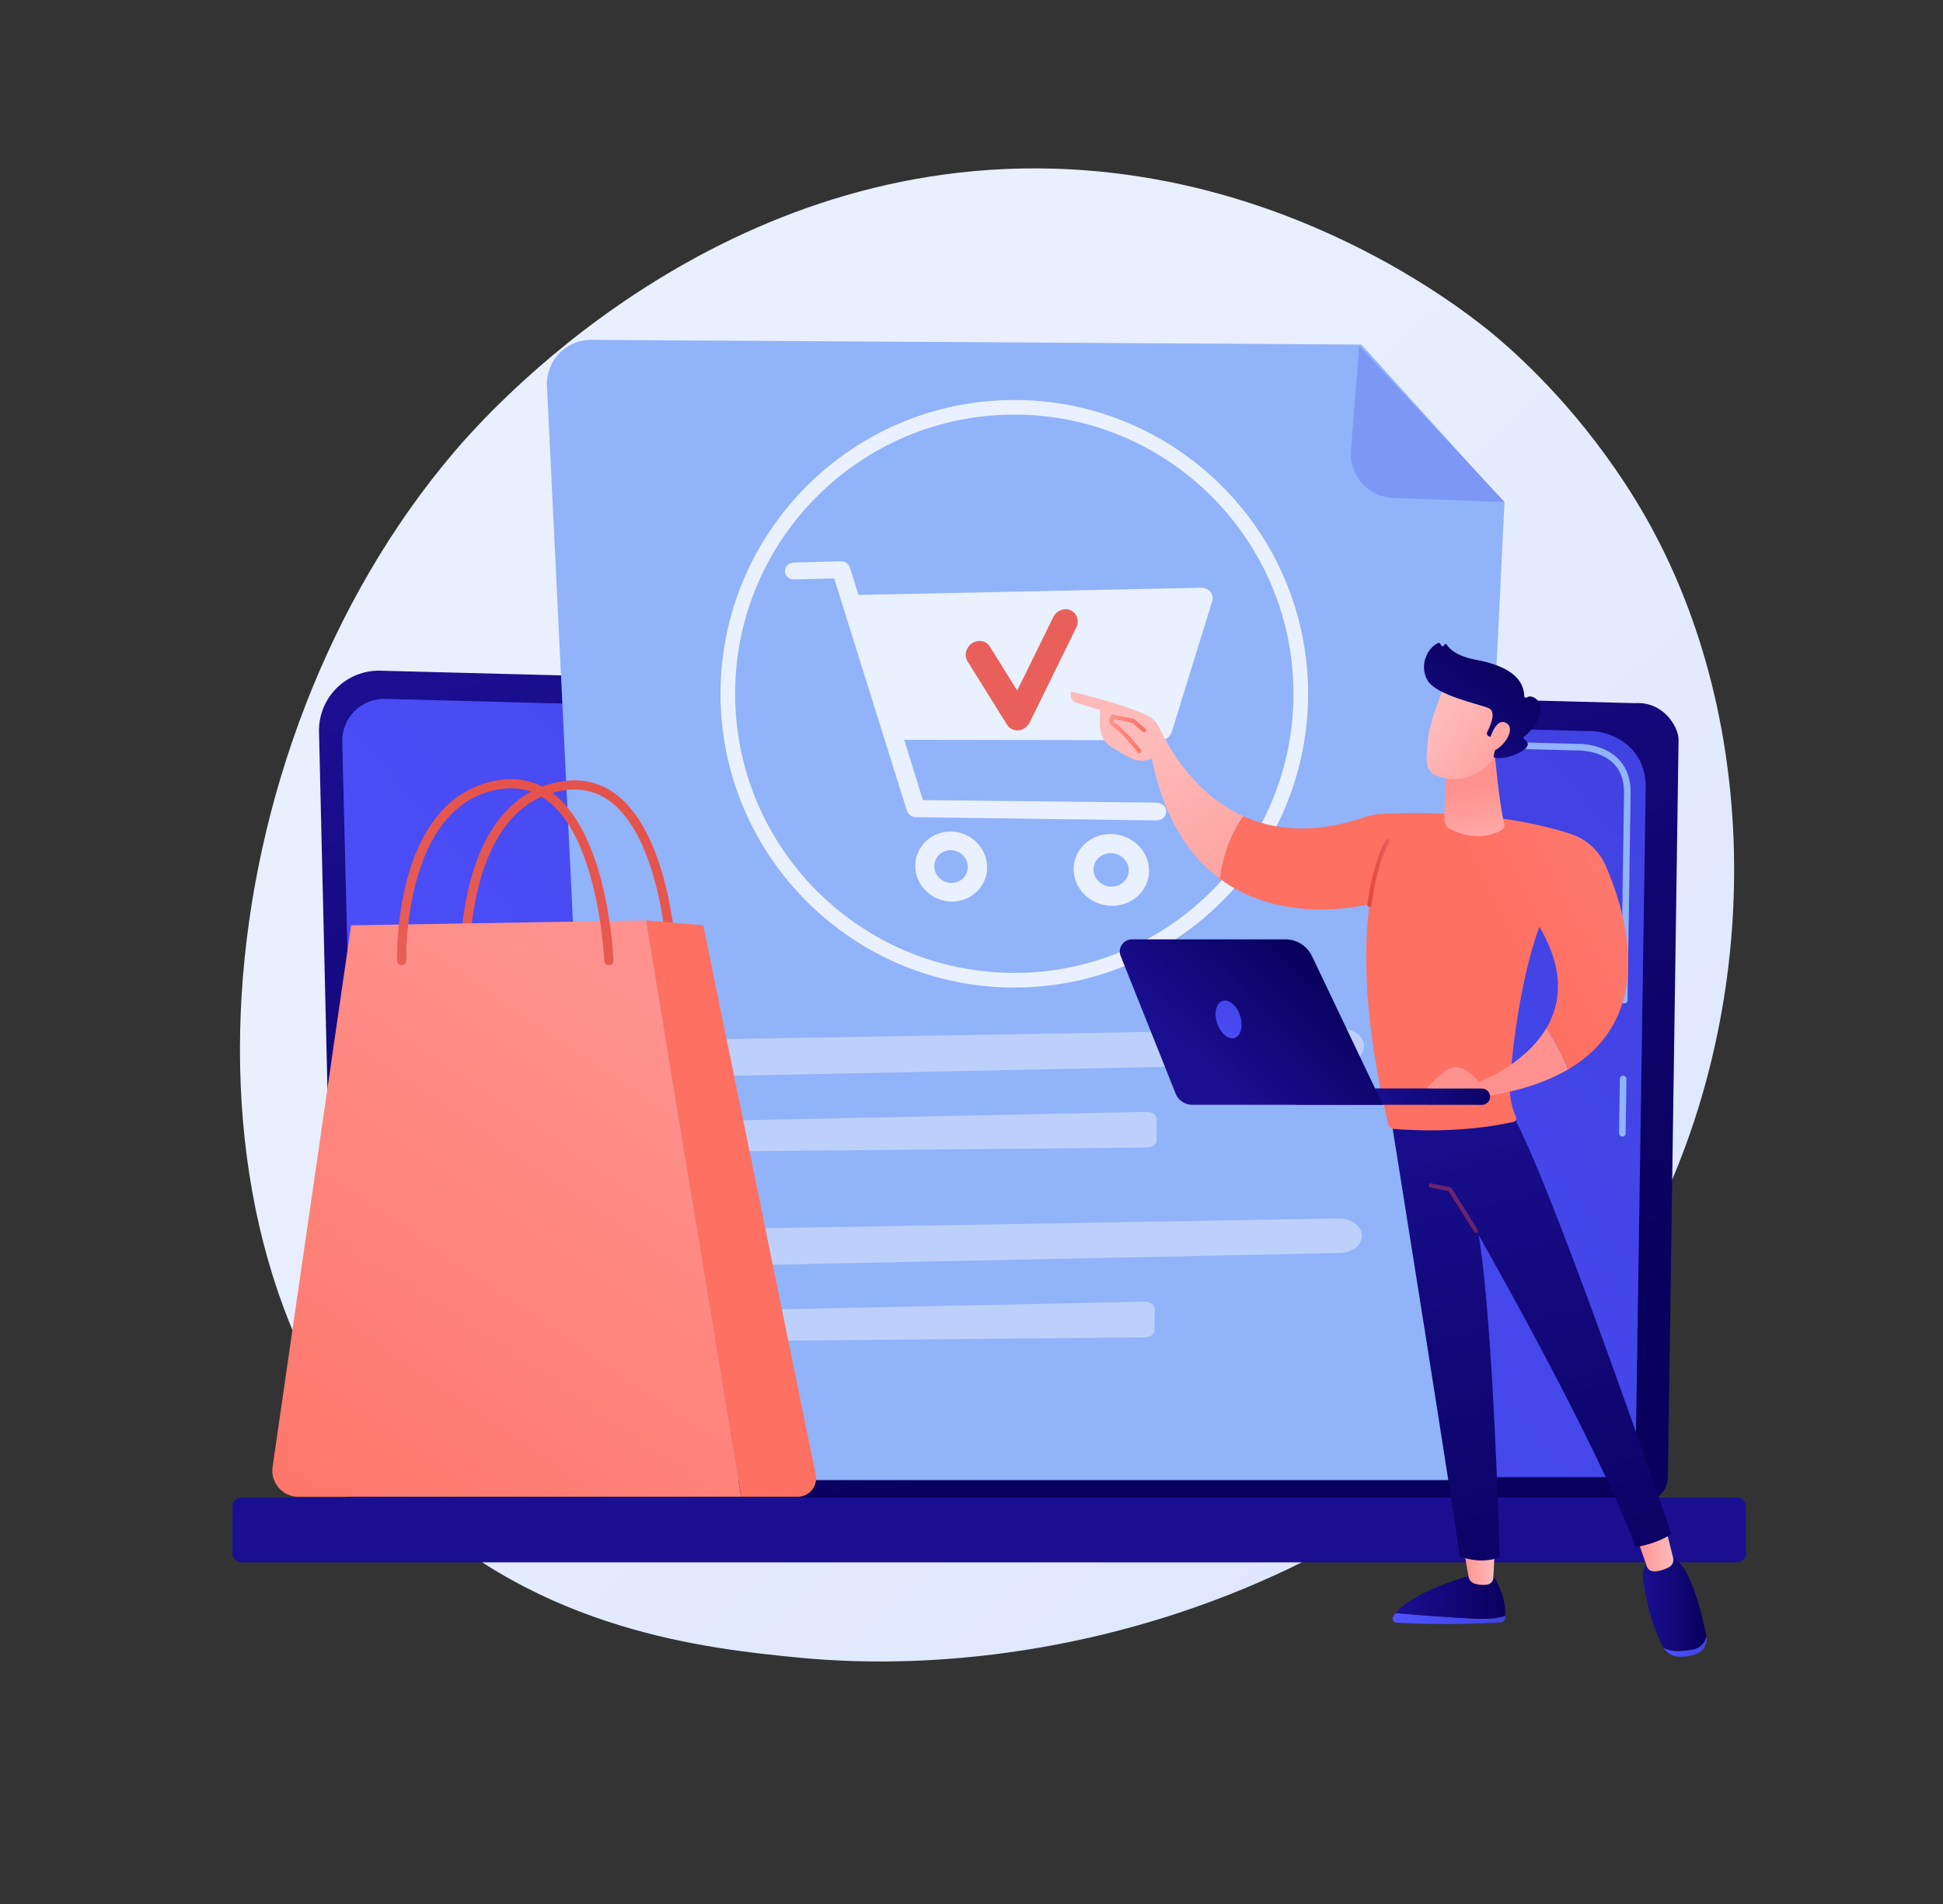 <?xml version="1.0" encoding="UTF-8"?>
<svg id="Illustration" xmlns="http://www.w3.org/2000/svg" version="1.1" xmlns:xlink="http://www.w3.org/1999/xlink" viewBox="0 0 1281.77 1256.22">
  <rect x="0" y="0" width="1281.77" height="1256.22" fill="#333333" stroke="none"/>
  <!-- Generator: Adobe Illustrator 29.0.0, SVG Export Plug-In . SVG Version: 2.1.0 Build 186)  -->
  <defs>
    <style>
      .st0 {
        fill: url(#linear-gradient2);
      }

      .st1 {
        fill: url(#linear-gradient10);
      }

      .st2 {
        fill: url(#linear-gradient21);
      }

      .st3 {
        fill: url(#linear-gradient27);
      }

      .st4, .st5 {
        fill: #fff;
      }

      .st6 {
        fill: url(#linear-gradient26);
      }

      .st7 {
        fill: url(#linear-gradient1);
      }

      .st8 {
        fill: url(#linear-gradient9);
      }

      .st9 {
        fill: url(#linear-gradient18);
      }

      .st10 {
        fill: url(#linear-gradient23);
      }

      .st11 {
        fill: url(#linear-gradient8);
      }

      .st12 {
        fill: url(#linear-gradient11);
      }

      .st13 {
        fill: url(#linear-gradient16);
      }

      .st14 {
        fill: url(#linear-gradient24);
      }

      .st15 {
        opacity: .8;
      }

      .st16 {
        fill: url(#linear-gradient22);
      }

      .st17 {
        fill: url(#linear-gradient19);
      }

      .st18 {
        fill: url(#linear-gradient12);
      }

      .st19 {
        fill: url(#linear-gradient28);
      }

      .st20 {
        fill: url(#linear-gradient7);
      }

      .st21 {
        fill: url(#linear-gradient20);
      }

      .st22 {
        fill: url(#linear-gradient4);
      }

      .st23 {
        fill: url(#linear-gradient14);
      }

      .st24 {
        fill: url(#linear-gradient5);
      }

      .st25 {
        fill: url(#linear-gradient3);
      }

      .st26 {
        fill: url(#linear-gradient25);
      }

      .st5 {
        opacity: .81;
      }

      .st27 {
        fill: #7d97f4;
      }

      .st28 {
        fill: url(#linear-gradient15);
      }

      .st29 {
        fill: #91b3fa;
      }

      .st30 {
        fill: url(#linear-gradient17);
      }

      .st31 {
        fill: url(#linear-gradient6);
      }

      .st32 {
        fill: url(#linear-gradient13);
      }

      .st33 {
        fill: #bdd0fb;
      }

      .st34 {
        fill: url(#linear-gradient);
      }
    </style>
    <linearGradient id="linear-gradient" x1="1247.44" y1="1209.04" x2="522.23" y2="426.27" gradientTransform="translate(-33.72 4.64) rotate(1)" gradientUnits="userSpaceOnUse">
      <stop offset="0" stop-color="#dae3fe"/>
      <stop offset="1" stop-color="#e9effd"/>
    </linearGradient>
    <linearGradient id="linear-gradient1" x1="417.24" y1="952.95" x2="617.26" y2="352.91" gradientTransform="translate(1155.78) rotate(-180) scale(1 -1)" gradientUnits="userSpaceOnUse">
      <stop offset="0" stop-color="#09005d"/>
      <stop offset="1" stop-color="#1a0f91"/>
    </linearGradient>
    <linearGradient id="linear-gradient2" x1="995.12" y1="420.38" x2="265.62" y2="1060.87" gradientUnits="userSpaceOnUse">
      <stop offset="0" stop-color="#4042e2"/>
      <stop offset="1" stop-color="#4f52ff"/>
    </linearGradient>
    <linearGradient id="linear-gradient3" x1="640.15" y1="491.51" x2="652.21" y2="993.42" gradientTransform="translate(1305.2 2018.77) rotate(-180)" xlink:href="#linear-gradient1"/>
    <linearGradient id="linear-gradient4" x1="661.13" y1="310.05" x2="669.01" y2="377.87" gradientUnits="userSpaceOnUse">
      <stop offset="0" stop-color="#e1473d"/>
      <stop offset="1" stop-color="#e9605a"/>
    </linearGradient>
    <linearGradient id="linear-gradient5" x1="470.55" y1="381.11" x2="335.53" y2="711.43" gradientUnits="userSpaceOnUse">
      <stop offset="0" stop-color="#e1473d"/>
      <stop offset="1" stop-color="#e9605a"/>
    </linearGradient>
    <linearGradient id="linear-gradient6" x1="445.28" y1="674.34" x2="165.6" y2="1084.22" gradientUnits="userSpaceOnUse">
      <stop offset="0" stop-color="#ff928e"/>
      <stop offset="1" stop-color="#fe7062"/>
    </linearGradient>
    <linearGradient id="linear-gradient7" x1="777.82" y1="701.84" x2="572.88" y2="766.94" xlink:href="#linear-gradient6"/>
    <linearGradient id="linear-gradient8" x1="434.44" y1="366.35" x2="299.42" y2="696.67" xlink:href="#linear-gradient5"/>
    <linearGradient id="linear-gradient9" x1="-1681.53" y1="1067.82" x2="-1607.12" y2="1067.82" gradientTransform="translate(-688.47) rotate(-180) scale(1 -1)" xlink:href="#linear-gradient2"/>
    <linearGradient id="linear-gradient10" x1="-1681.54" y1="1053.24" x2="-1609.22" y2="1053.24" gradientTransform="translate(-688.47) rotate(-180) scale(1 -1)" xlink:href="#linear-gradient1"/>
    <linearGradient id="linear-gradient11" x1="-1674.66" y1="1032.88" x2="-1653.7" y2="1032.88" gradientTransform="translate(-688.47) rotate(-180) scale(1 -1)" gradientUnits="userSpaceOnUse">
      <stop offset="0" stop-color="#febbba"/>
      <stop offset="1" stop-color="#ff928e"/>
    </linearGradient>
    <linearGradient id="linear-gradient12" x1="-1814.35" y1="1086.27" x2="-1785.83" y2="1086.27" gradientTransform="translate(-688.47) rotate(-180) scale(1 -1)" xlink:href="#linear-gradient2"/>
    <linearGradient id="linear-gradient13" x1="-1814.14" y1="1057.89" x2="-1772.29" y2="1057.89" gradientTransform="translate(-688.47) rotate(-180) scale(1 -1)" xlink:href="#linear-gradient1"/>
    <linearGradient id="linear-gradient14" x1="-1792.39" y1="1021.95" x2="-1767.34" y2="1021.95" xlink:href="#linear-gradient11"/>
    <linearGradient id="linear-gradient15" x1="1048.55" y1="1089.69" x2="961.75" y2="703.92" gradientTransform="matrix(1,0,0,1,0,0)" xlink:href="#linear-gradient1"/>
    <linearGradient id="linear-gradient16" x1="1056.5" y1="643.94" x2="928.71" y2="844.06" gradientUnits="userSpaceOnUse">
      <stop offset="0" stop-color="#cb236d"/>
      <stop offset="1" stop-color="#4c246d"/>
    </linearGradient>
    <linearGradient id="linear-gradient17" x1="-1447.84" y1="494.3" x2="-1547.05" y2="623.37" xlink:href="#linear-gradient11"/>
    <linearGradient id="linear-gradient18" x1="1269.28" y1="450.23" x2="984.77" y2="599.72" xlink:href="#linear-gradient6"/>
    <linearGradient id="linear-gradient19" x1="902.02" y1="575.96" x2="916.62" y2="575.96" xlink:href="#linear-gradient5"/>
    <linearGradient id="linear-gradient20" x1="-1668.98" y1="577.72" x2="-1658.12" y2="520.74" xlink:href="#linear-gradient11"/>
    <linearGradient id="linear-gradient21" x1="-1639.61" y1="473.18" x2="-1701.54" y2="520.56" xlink:href="#linear-gradient11"/>
    <linearGradient id="linear-gradient22" x1="-1683.2" y1="435.66" x2="-1625.53" y2="509.92" gradientTransform="translate(-688.47) rotate(-180) scale(1 -1)" xlink:href="#linear-gradient1"/>
    <linearGradient id="linear-gradient23" x1="-1647.29" y1="463.14" x2="-1709.22" y2="510.52" xlink:href="#linear-gradient11"/>
    <linearGradient id="linear-gradient24" x1="731.73" y1="484.14" x2="756.08" y2="484.14" xlink:href="#linear-gradient6"/>
    <linearGradient id="linear-gradient25" x1="-1610.98" y1="618.2" x2="-1654.33" y2="683.22" xlink:href="#linear-gradient11"/>
    <linearGradient id="linear-gradient26" x1="-851.8" y1="713.44" x2="-949.72" y2="740.28" gradientTransform="translate(1814.01 -57.98) rotate(-2.83)" xlink:href="#linear-gradient1"/>
    <linearGradient id="linear-gradient27" x1="-868.58" y1="634.2" x2="-937.65" y2="707.21" gradientTransform="translate(1734.27)" xlink:href="#linear-gradient1"/>
    <linearGradient id="linear-gradient28" x1="-910.46" y1="652.45" x2="-941.68" y2="699.47" gradientTransform="translate(1898.35 322.97) rotate(18.24)" xlink:href="#linear-gradient2"/>
  </defs>
  <path class="st34" d="M1099.08,787.5c-103.7,231.13-368.44,326.56-574.2,305.9-56.18-5.64-169.22-16.99-256.14-102.12-166.94-163.49-134.93-498.56,31.01-693.27,21.37-25.07,169.19-192.98,394.87-186.76,165.23,4.56,279.58,99.94,293.49,111.81,17.56,15,56.25,50.6,90.7,106.6,80.94,131.59,85.08,313.39,20.28,457.82Z"/>
  <g>
    <path class="st7" d="M222.08,974.72c0,8.61,7.05,15.65,15.66,15.65h846.88c8.61,0,15.66-7.04,15.66-15.65l7.05-486.68c0-8.61-10.14-25.4-28.72-24.14l-827.66-21.42c-10.81-.28-21.26,3.88-28.91,11.51-7.65,7.63-11.84,18.06-11.59,28.86l11.63,491.87Z"/>
    <path class="st0" d="M237.54,959.71c0,8.15,6.67,14.82,14.82,14.82h811.84c8.15,0,14.82-6.67,14.82-14.82l6.65-441.81c-.78-26.59-24.09-36.14-38.22-35.58l-793.24-21.28c-7.59-.2-14.93,2.72-20.31,8.09s-8.34,12.7-8.14,20.3l11.8,470.29Z"/>
    <g>
      <path class="st29" d="M1070.24,749.82h-.03c-1.2-.02-2.16-1-2.14-2.2l.53-35.83c.02-1.19.99-2.14,2.17-2.14h.03c1.2.02,2.16,1,2.14,2.2l-.53,35.83c-.02,1.19-.99,2.14-2.17,2.14Z"/>
      <path class="st29" d="M1071.53,662.02h-.03c-1.2-.02-2.16-1.01-2.14-2.2l2.01-137.23c-.04-8.15-2.51-14.66-7.35-19.3-9.04-8.66-23.39-8.22-24-8.19l-253.54-6.8c-1.2-.03-2.14-1.03-2.11-2.23.03-1.2.95-2.22,2.23-2.11l253.39,6.8c1.58-.09,16.86-.36,27.03,9.39,5.72,5.49,8.65,13.04,8.69,22.46l-2.02,137.27c-.02,1.19-.99,2.14-2.17,2.14Z"/>
    </g>
    <rect class="st25" x="153.38" y="988.01" width="998.44" height="42.76" rx="5.65" ry="5.65" transform="translate(1305.2 2018.77) rotate(180)"/>
  </g>
  <g>
    <path class="st29" d="M898.04,227.33l-507.98-3.11c-16.69-.1-30.05,13.84-29.22,30.52l34.95,721.72h565.29l31.39-644.82-94.42-104.31Z"/>
    <path class="st27" d="M919.16,328.55c-16.55-.58-29.27-14.84-27.96-31.35l5.45-68.92,95.92,102.93-73.4-2.67Z"/>
    <g>
      <g>
        <path class="st33" d="M475.23,685.59c70.42-1.14,340.73-5.8,408.99-6.98,8.61-.15,15.69,5.07,15.64,11.51h0c-.04,6.14-6.56,11.13-14.76,11.3l-408.74,8.46c-7.87.16-14.64-4.19-15.61-10.04l-.25-1.48c-1.11-6.69,5.72-12.62,14.72-12.77Z"/>
        <path class="st33" d="M470.3,757.24h0c1.18,1.51,3.36,2.43,5.69,2.41l280.64-2.58c3.53-.03,6.36-2.17,6.38-4.81l.1-13.84c.02-2.75-3.02-4.97-6.69-4.9l-272.84,5.7c-12.15.25-19.45,10.16-13.28,18.01Z"/>
      </g>
      <g>
        <path class="st33" d="M473.87,810.83c70.42-1.14,340.73-5.8,408.99-6.98,8.61-.15,15.69,5.07,15.64,11.51h0c-.04,6.14-6.56,11.13-14.76,11.3l-408.74,8.46c-7.87.16-14.64-4.19-15.61-10.04l-.25-1.48c-1.11-6.69,5.72-12.62,14.72-12.77Z"/>
        <path class="st33" d="M468.94,882.48h0c1.18,1.51,3.36,2.43,5.69,2.41l280.64-2.58c3.53-.03,6.36-2.17,6.38-4.81l.1-13.84c.02-2.75-3.02-4.97-6.69-4.9l-272.84,5.7c-12.15.25-19.45,10.16-13.28,18.01Z"/>
      </g>
      <g>
        <g class="st15">
          <path class="st4" d="M798.38,390.3c-1.49-1.83-3.83-2.59-6.31-2.54l-225.71,4.73-5.7-18.11c-.79-2.52-3.17-4.14-5.85-4.07l-30.99.81c-3.32.09-6.01,2.4-6.01,5.71s2.69,5.49,6.01,5.41l26.48-.63,47.92,153.13c.81,2.58,3.23,4.35,5.97,4.39l158.43,2.13c3.72.05,6.74-2.28,6.74-5.8s-3.02-5.92-6.74-5.96l-153.8-1.66-12.34-39.76,169.02.26c3.46,0,6.51-2.26,7.48-5.4l26.68-86.25c.7-2.25.23-4.57-1.27-6.4Z"/>
          <path class="st4" d="M627.37,548.59c-13.04-.2-23.58,9.94-23.58,22.62s10.55,23.26,23.58,23.6c13.11.34,23.84-9.8,23.84-22.61s-10.73-23.4-23.84-23.61ZM627.37,582.48c-6.09-.14-11.04-5.08-11.04-11.01s4.94-10.67,11.04-10.55c6.11.11,11.09,5.05,11.09,11.02s-4.98,10.69-11.09,10.55Z"/>
          <path class="st4" d="M732.98,550.23c-13.68-.21-24.75,10.18-24.75,23.16s11.07,23.83,24.75,24.19c13.77.36,25.03-10.02,25.03-23.15s-11.26-23.98-25.03-24.2ZM732.98,584.95c-6.39-.15-11.58-5.21-11.58-11.29s5.19-10.92,11.58-10.81c6.41.12,11.64,5.18,11.64,11.29s-5.23,10.95-11.64,10.8Z"/>
        </g>
        <path class="st5" d="M669.12,651.51c-106.87,0-193.81-86.94-193.81-193.81s86.94-193.81,193.81-193.81,193.81,86.94,193.81,193.81-86.94,193.81-193.81,193.81ZM669.12,273.52c-101.55,0-184.17,82.62-184.17,184.17s82.62,184.17,184.17,184.17,184.17-82.62,184.17-184.17-82.62-184.17-184.17-184.17Z"/>
      </g>
    </g>
  </g>
  <path class="st22" d="M671.66,481.82c-2.99.2-5.78-1.2-7.33-3.68l-26.02-41.78c-2.44-3.91-1.12-9.28,2.93-11.98,4.05-2.7,9.31-1.71,11.75,2.2l18.04,29,23.81-48.48c2.14-4.35,7.27-6.35,11.46-4.46,4.19,1.89,5.86,6.94,3.73,11.29l-30.76,62.71c-1.41,2.87-4.21,4.85-7.31,5.16-.1.01-.2.02-.3.03Z"/>
  <g>
    <path class="st24" d="M306.78,637.62c-1.62,0-2.96-1.29-3.01-2.92-.03-1.1-.73-27.15,6.94-54.96,10.33-37.47,31.05-59.68,59.92-64.22,14.14-2.23,26.75,1.11,37.46,9.92,34.92,28.72,38.24,105.79,38.37,109.06.06,1.66-1.23,3.06-2.9,3.13-1.68.04-3.06-1.23-3.13-2.9-.03-.77-3.34-77.64-36.18-104.63-9.32-7.67-20.32-10.57-32.69-8.62-64.16,10.1-61.8,112.02-61.77,113.05.05,1.66-1.26,3.05-2.92,3.1-.03,0-.06,0-.09,0Z"/>
    <path class="st31" d="M179.84,967.6l51.79-357.12,194.54-3.27,62.7,380.24H196.68c-10.39,0-18.36-9.39-16.85-19.85Z"/>
    <path class="st20" d="M463.95,610.48l-37.78-3.27,62.7,380.24h37.51c7.6,0,13.29-7.11,11.74-14.68l-74.17-362.29Z"/>
    <path class="st11" d="M401.64,636.8c-1.61,0-2.95-1.27-3.01-2.9-.03-.77-3.34-77.64-36.18-104.63-9.32-7.67-20.32-10.57-32.69-8.62-64.11,10.09-61.8,112.02-61.77,113.05.05,1.66-1.26,3.05-2.92,3.1-1.68.07-3.05-1.26-3.1-2.92-.03-1.1-.73-27.15,6.94-54.96,10.33-37.47,31.05-59.68,59.92-64.22,14.15-2.23,26.75,1.11,37.46,9.92,34.92,28.72,38.24,105.79,38.37,109.06.06,1.66-1.23,3.06-2.9,3.13-.04,0-.08,0-.12,0Z"/>
  </g>
  <g>
    <path class="st8" d="M920.75,1064.22c12.75,1.1,34.87,2.89,52.31,3.66,10.48.46,16.52-.57,20-1.96,0,.39-.02.76-.03,1.11-.08,1.84-1.57,3.3-3.43,3.41-32.96,1.84-59.17.64-68.5.07-1.93-.12-3.08-2.21-2.09-3.86.49-.82,1.09-1.63,1.74-2.43Z"/>
    <path class="st1" d="M973.07,1067.88c-17.44-.77-39.57-2.56-52.31-3.66,12.53-15.38,52.31-25.74,52.31-25.74h11.24c7.73,11.14,8.85,21.74,8.76,27.44-3.48,1.39-9.51,2.42-20,1.96Z"/>
    <path class="st12" d="M986.19,1020.14l-1.05,20.81c-.11,2.25-1.8,4.15-4.06,4.47-2.24.32-5.25.36-8.44-.7-1.96-.65-3.42-2.31-3.78-4.32l-3.63-20.25h20.96Z"/>
    <g>
      <path class="st18" d="M1116.59,1088.22c5.53-1,8.03-4.71,9.08-8.68,0,.04.01.07.02.11.81,4.19-1.07,8.52-4.84,10.59-4.56,2.49-9.54,2.92-13.4,2.71-4.15-.22-7.96-2.44-10.05-5.99l-.03-.05c4.16,2.66,10.01,2.98,19.23,1.32Z"/>
      <path class="st32" d="M1090.53,1026.55h9.27c14.11-.37,22.98,38.1,25.88,53-1.05,3.97-3.55,7.68-9.08,8.68-9.22,1.66-15.07,1.35-19.23-1.32-7.62-12.97-11.4-31.96-13.22-43.04-2.07-12.61,6.39-17.31,6.39-17.31Z"/>
    </g>
    <path class="st23" d="M1098.6,1007.24l5.15,20.46c.63,2.51-.57,5.1-2.89,6.29-2.88,1.48-6.93,3.03-10.65,2.58-1.75-.21-3.21-1.44-3.78-3.09l-7.55-21.53,19.74-4.71Z"/>
    <path class="st28" d="M917.62,737.72s45.98,287.4,45.22,288.98c0,0,12.7,5.77,26.54.74,0,0-4.16-153.64-13.9-212.54,0,0,78.47,137.32,103.39,205.75,0,0,13-1.55,23.75-8.63,0,0-84.49-247.17-107.03-280.09l-77.98,5.81Z"/>
    <path class="st13" d="M973.64,813.4c.25,0,.5-.07.72-.21.64-.4.83-1.24.43-1.87l-17.18-27.44c-.2-.32-.52-.54-.88-.61l-12.64-2.54c-.74-.15-1.45.33-1.6,1.06-.15.74.33,1.45,1.06,1.6l12.07,2.43,16.87,26.95c.26.41.7.64,1.15.64Z"/>
    <path class="st30" d="M706.62,456.3s31.03,6.84,49.9,15.56c3.75,1.73,6.74,4.76,8.44,8.49,5.64,12.36,22.53,43.36,55.28,58.16-4.72,6.26-12.31,19.28-15.62,41.16-19.67-14.64-36.65-39.09-44.8-79.18,0,0-6.21,3.37-13.95-.39-4.09-1.99-8.81-4.81-12.36-7.02-3.53-2.21-6.16-5.64-7.19-9.65-1.35-5.29-.55-9.95-.55-14.94l-15.95-4.94s-4.79-1.81-3.19-7.24Z"/>
    <path class="st9" d="M804.62,579.66c3.31-21.88,10.9-34.9,15.62-41.16,20.34,9.19,46.8,12.13,80.5.45,3.11-1.08,6.35-1.71,9.63-1.9,17.94-1.05,77.05-2.97,125.96,13.19,10.29,3.4,18.63,11.01,22.93,20.87,13.23,30.36,34.65,99.52-24.82,134.43-4.57-11.34-9.84-20.46-14.35-27.16,9.58-16.15,12.41-38.22-4.58-66.95-12.39,33.46-18.21,82.29-19.42,103.89-.4,7.11.85,14.21,3.64,20.78l.3.72c.6,1.41-.22,3.02-1.73,3.36-33.48,7.52-68.3,5.48-78.7,4.62-1.86-.15-3.4-1.48-3.83-3.28-16.28-68.6-16.32-115.39-12.33-144.97-15.23,3.4-61.8,10.67-98.83-16.89Z"/>
    <path class="st17" d="M903.38,598.39c.67,0,1.25-.5,1.34-1.18,3.82-28.88,11.61-41.49,11.69-41.61.4-.63.21-1.47-.42-1.87-.63-.4-1.47-.21-1.87.42-.33.52-8.17,13.14-12.09,42.71-.1.74.42,1.43,1.17,1.52.06,0,.12.01.18.01Z"/>
    <path class="st21" d="M986,497.09s3.39,35.81,6.37,46.4c.45,1.61-.25,3.3-1.71,4.14-5.06,2.89-17.2,7.61-33.8-.53-2.69-1.32-4.31-4.12-4.18-7.09l1.46-34.6,31.86-8.32Z"/>
    <g>
      <path class="st2" d="M953.41,451.28s-10.83,24.88-11.56,37.95c-.73,13.06-3.54,21.54,11.56,24.17,15.1,2.63,27.82-4.89,34.72-17.9,0,0,10.8-20.05,8.38-28.26s-43.09-15.95-43.09-15.95Z"/>
      <path class="st16" d="M982.97,486.13l-.86-.38c-1.09-.48-1.56-1.79-1.01-2.85,2.13-4.11,6.28-13.54.92-15.74-6.91-2.83-34.29-8.42-40.2-18.13-5.68-9.34-.65-21.39,6.91-24.82.51-.23,1.1-.05,1.36.44l.63,1.19c.43.82,1.64.69,1.89-.19.25-.85,1.38-1.02,1.85-.26,1.82,2.91,6.72,7.62,19.83,10.04,18.63,3.44,30.95,10.98,31.26,23.85.02.82.89,1.27,1.59.85,1.38-.84,3.58-1.23,6.52,1.24,5.12,4.3,3.02,15.46-8.19,24.64-.53.44-.53,1.27.05,1.64,2.03,1.32,5.06,4.47-2.79,8.67-8.12,4.34-14.19,3.99-16.53,3.6-.58-.1-.96-.66-.83-1.23l2.49-11.32c.14-.64-.35-1.25-1-1.25h-3.88Z"/>
      <path class="st10" d="M982.5,488.52s4.13-15.9,11.26-11.44c7.13,4.46-3.7,17.81-9.43,18.41l-1.83-6.97Z"/>
    </g>
    <path class="st14" d="M751.55,496.78c.3,0,.6-.1.86-.3.58-.47.67-1.33.2-1.91-1.17-1.44-11.58-14.17-15.6-16.44-1.46-.82-2.33-1.68-2.51-2.46-.09-.38-.03-.8.18-1.28l12.23,2.45,6.93,5.95c.57.49,1.43.42,1.91-.15.49-.57.42-1.43-.15-1.92l-7.2-6.18c-.18-.15-.39-.25-.62-.3l-13.54-2.71c-.54-.11-1.09.12-1.39.57-.99,1.47-1.32,2.84-1,4.18.37,1.59,1.62,2.96,3.82,4.2,3.02,1.7,11.72,11.97,14.83,15.79.27.33.66.5,1.05.5Z"/>
    <path class="st26" d="M983.02,722.75l-47.88.59,16.76-15.77c4.17-3.92,10.52-4.56,15.33-1.44,2.82,1.83,5.87,4.3,8.51,7.59,0,0,29.87-10.92,44.35-35.34,4.51,6.7,9.78,15.82,14.35,27.16-12.98,7.62-29.81,13.61-51.42,17.21Z"/>
    <g>
      <path class="st6" d="M977.86,728.92c-.09,0-.19,0-.28,0l-121.55-.13c-3,0-5.44-2.42-5.43-5.39,0-2.97,2.45-5.43,5.45-5.38l121.55.13c3,0,5.44,2.42,5.43,5.39,0,2.88-2.29,5.23-5.17,5.37Z"/>
      <path class="st3" d="M746.78,619.73h101.22c7.47,0,14.26,4.26,17.45,10.95l46.8,98.18h-125.79c-4.81,0-9.14-2.91-10.9-7.34l-36.29-90.85c-2.1-5.25,1.81-10.94,7.52-10.94Z"/>
      <ellipse class="st19" cx="810.5" cy="672.49" rx="7.97" ry="12.84" transform="translate(-169.78 287.51) rotate(-18.24)"/>
    </g>
  </g>
</svg>